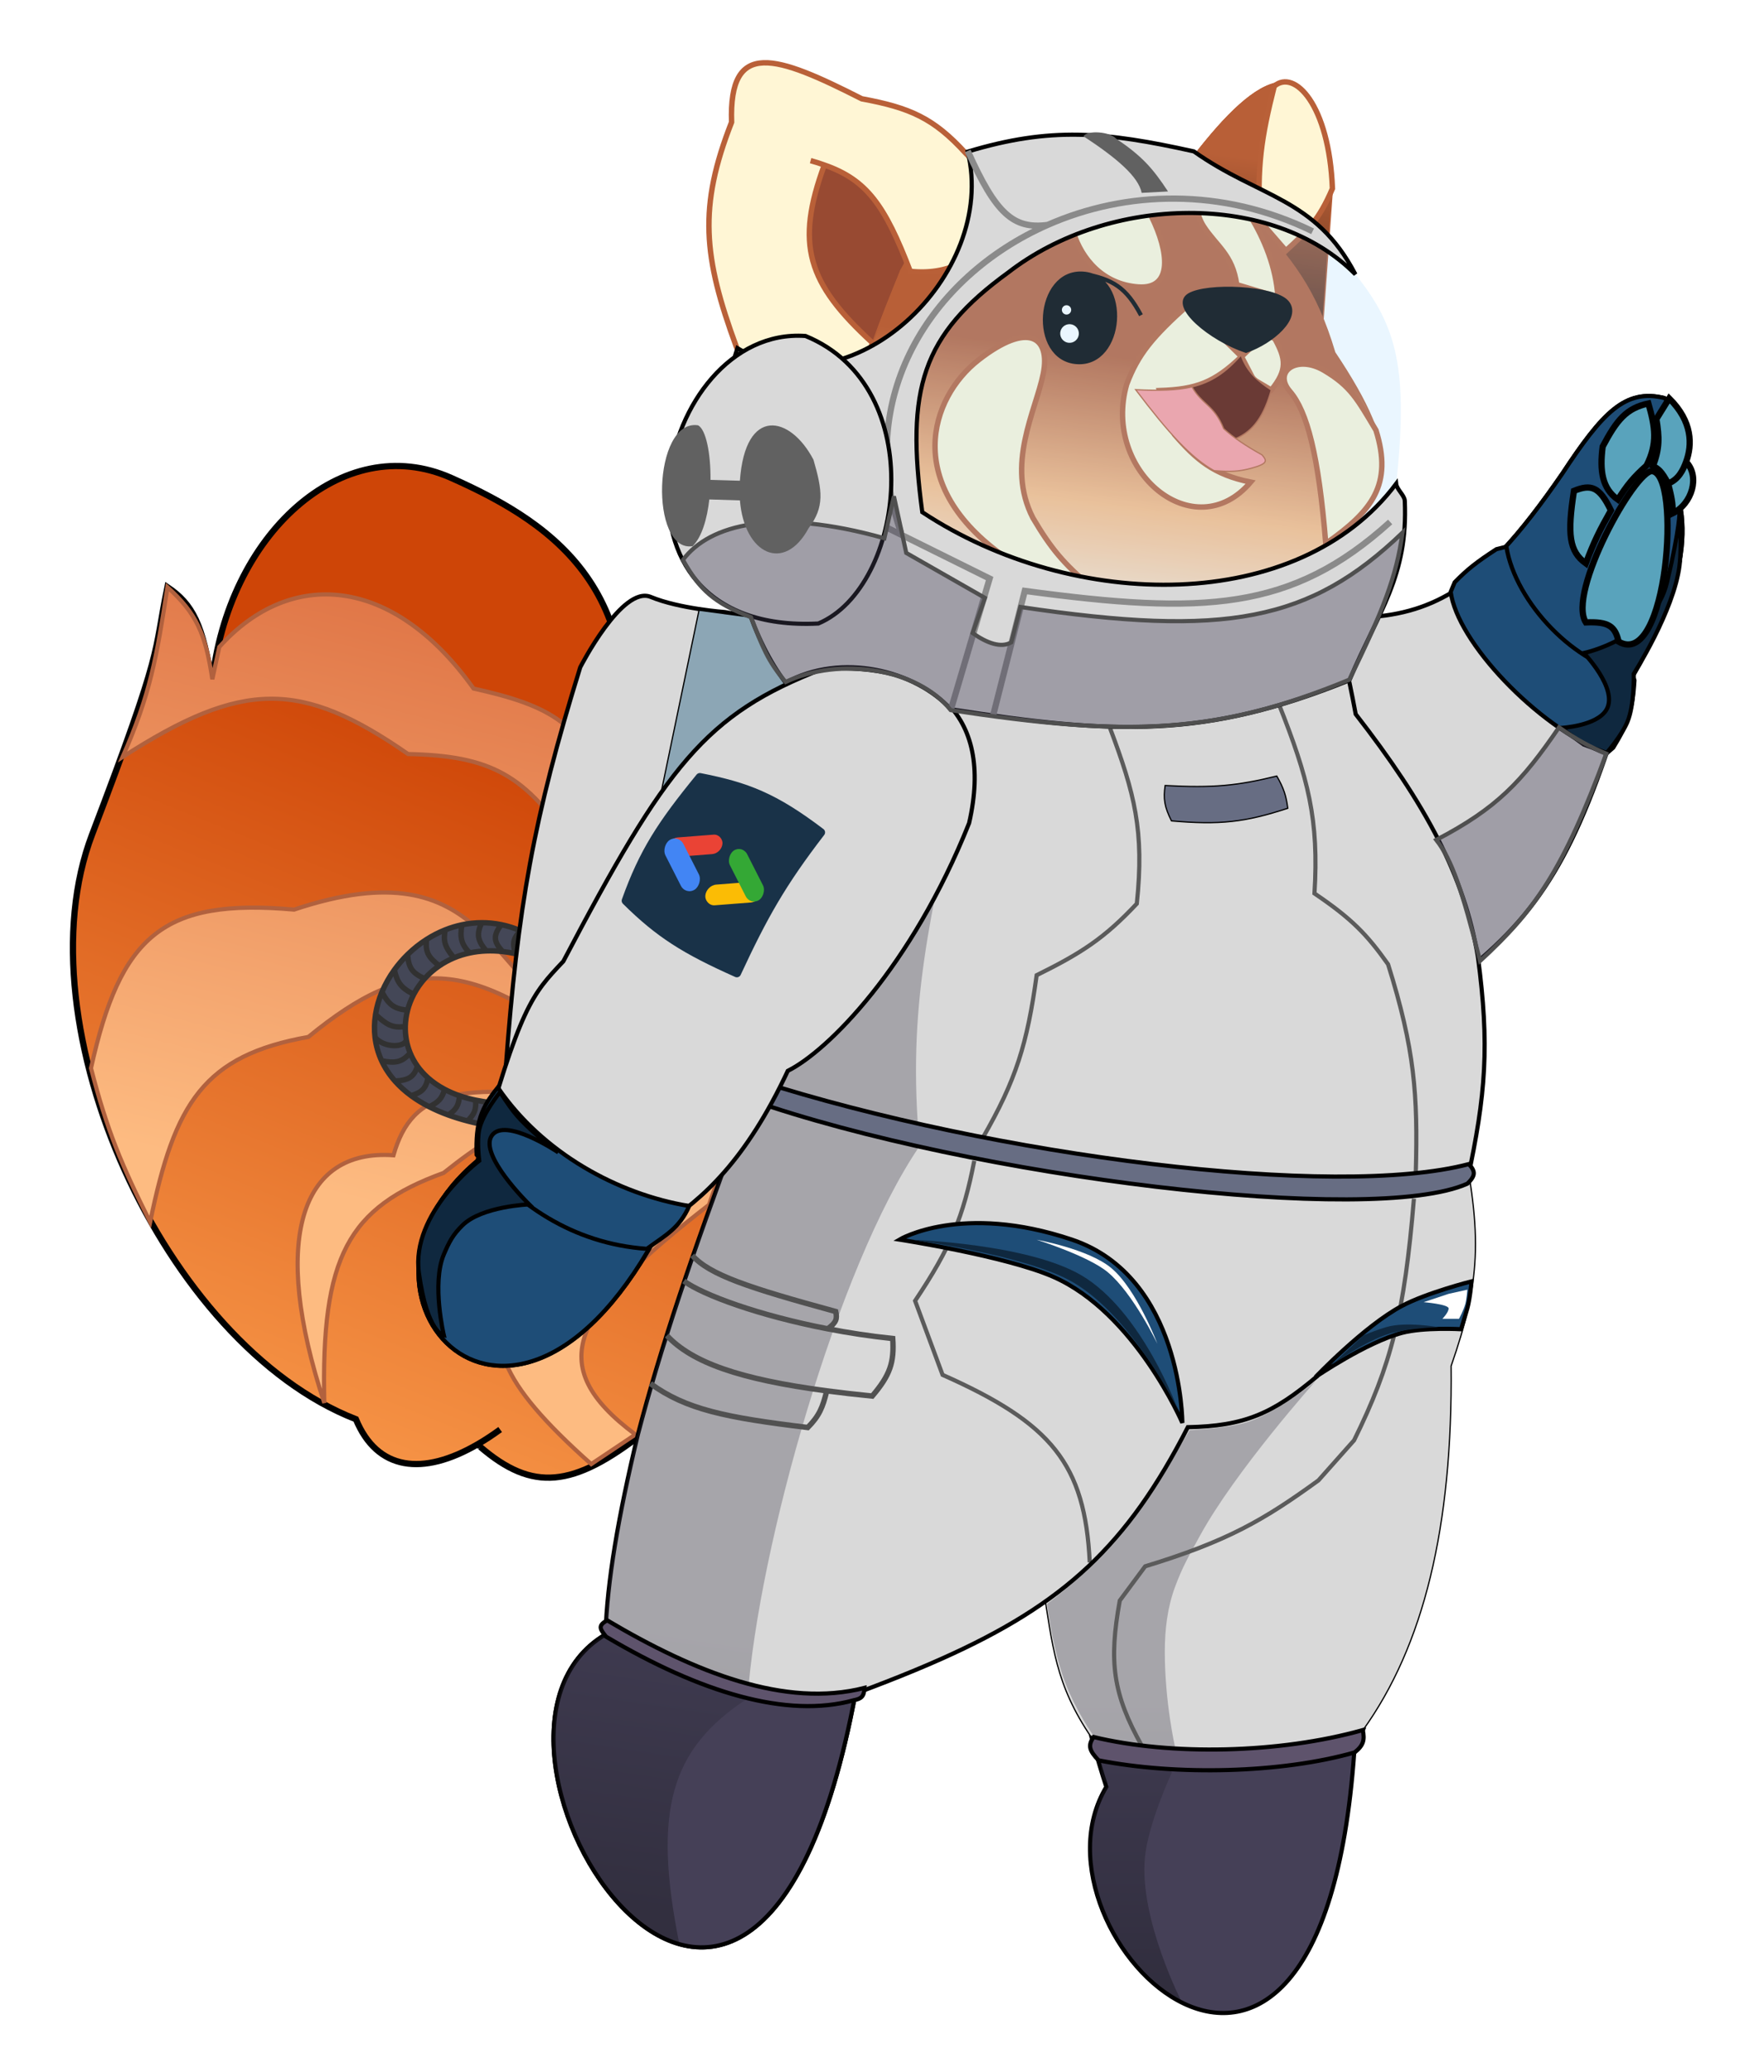 <svg width="424" height="498" viewBox="0 0 424 498" fill="none" xmlns="http://www.w3.org/2000/svg">
<path d="M206.503 32.692L285.194 142.863L282.158 153.888L232.945 150.372L192.281 105.872L190.684 33.81L206.503 32.692Z" fill="#984A32" stroke="black"/>
<path d="M287.112 37.327C301.972 18.153 316.192 7.927 320.426 43.079M194.838 38.604C196.001 38.924 197.098 39.272 198.135 39.653M198.135 39.653C208.466 43.452 212.886 50.517 218.793 65.212C218.067 65.135 217.325 65.028 216.568 64.888C213.881 71.368 211.596 77.174 209.747 82.388C196.756 70.044 190.46 62.616 198.135 39.653Z" stroke="#B96037" stroke-width="0.3"/>
<path d="M155.291 183.046C156.264 194.944 149.467 200.617 143.626 204.696C137.785 208.776 134.119 227.625 135.868 235.619C141.232 245.646 147.033 256.191 151.098 267.377C160.155 272.082 168.041 273.924 179.476 272.867C168.857 301.11 159.968 324.012 154.679 344.345C137.658 357.601 128.03 358.498 115.471 347.742L114.932 347.023C101.568 354.826 90.639 353.383 85.544 341.069C39.499 323.106 4.616 246.478 22.148 200.515C39.681 154.552 36.813 157.719 40.248 141.102C46.345 145.214 48.773 150.087 50.953 164.35C54.622 128.537 82.301 103.216 108.45 114.849C134.6 126.483 157.649 143.259 147.941 191.515L147.859 192.663C153.01 189.303 155.291 183.046 155.291 183.046Z" fill="url(#paint0_linear_1365_93)"/>
<path d="M115.423 347.701C115.439 347.715 115.455 347.728 115.471 347.742M120.217 343.546C118.419 344.857 116.655 346.017 114.932 347.023M136.916 204.217C136.916 204.217 139.712 196.548 146.103 193.632C146.722 193.349 147.307 193.023 147.859 192.663M147.859 192.663C153.01 189.303 155.291 183.046 155.291 183.046C156.264 194.944 149.467 200.617 143.626 204.696C137.785 208.776 134.119 227.625 135.868 235.619C141.232 245.646 147.033 256.191 151.098 267.377C160.155 272.082 168.041 273.924 179.476 272.867C168.857 301.11 159.968 324.012 154.679 344.345C137.658 357.601 128.03 358.498 115.471 347.742M147.859 192.663L147.941 191.515C157.649 143.259 134.6 126.483 108.45 114.849C82.301 103.216 54.622 128.537 50.953 164.35C48.773 150.087 46.345 145.214 40.248 141.102C36.813 157.719 39.681 154.552 22.148 200.515C4.616 246.478 39.499 323.106 85.544 341.069C90.639 353.383 101.568 354.826 114.932 347.023M115.471 347.742L114.932 347.023" stroke="black" stroke-width="1.5"/>
<path d="M113.827 165.47C132.111 169.561 140.732 173.802 146.742 192.553L149.059 191.594C150.799 191.03 152.156 189.206 155.016 185.269C155.91 193.202 149.28 200.859 141.75 205.587L141.704 205.665C140.849 207.108 140.664 207.421 138.112 212.416L138.034 204.297C126.618 185.833 117.487 181.647 98.088 181.208C72.487 163.453 58.369 163.29 29.462 181.926C36.109 166.947 37.662 157.972 40.248 141.102C47.213 147.385 49.426 152.357 51.033 163.232L52.711 155.482C69.808 136.469 94.414 138.227 113.827 165.47Z" fill="url(#paint1_linear_1365_93)"/>
<path d="M70.686 218.596C117.901 202.859 117.167 236.581 141.134 247.287L146.004 256.299C113.583 229.537 98.528 229.236 74.12 249.195C49.031 253.671 41.968 265.006 36.092 293.693C29.153 279.814 25.778 271.823 21.872 256.704C28.956 224.779 39.215 215.828 70.686 218.596Z" fill="url(#paint2_linear_1365_93)"/>
<path d="M142.106 351.855C96.649 311.51 130.009 310.591 173.151 273.203L176.341 272.643L170.408 289.547C137.514 315.031 130.237 328.005 152.732 344.745L142.106 351.855Z" fill="url(#paint3_linear_1365_93)"/>
<path d="M94.572 277.636C99.129 261.851 110.168 258.941 150.034 266.038L150.705 267.661L153 268.613C133.537 265.251 123.938 268.058 106.636 281.87C83.723 290.178 77.129 301.923 77.954 337.155C65.012 298.008 72.203 276.038 94.572 277.636Z" fill="url(#paint4_linear_1365_93)"/>
<path d="M113.827 165.47C132.111 169.561 140.732 173.802 146.742 192.553L149.059 191.594C150.799 191.03 152.156 189.206 155.016 185.269C155.91 193.202 149.28 200.859 141.75 205.587L141.704 205.665C140.849 207.108 140.664 207.421 138.112 212.416L138.034 204.297C126.618 185.833 117.487 181.647 98.088 181.208C72.487 163.453 58.369 163.29 29.462 181.926C36.109 166.947 37.662 157.972 40.248 141.102C47.213 147.385 49.426 152.357 51.033 163.232L52.711 155.482C69.808 136.469 94.414 138.227 113.827 165.47Z" stroke="#B1613E"/>
<path d="M70.686 218.596C117.901 202.859 117.167 236.581 141.134 247.287L146.004 256.299C113.583 229.537 98.528 229.236 74.12 249.195C49.031 253.671 41.968 265.006 36.092 293.693C29.153 279.814 25.778 271.823 21.872 256.704C28.956 224.779 39.215 215.828 70.686 218.596Z" stroke="#B1613E"/>
<path d="M142.106 351.855C96.649 311.51 130.009 310.591 173.151 273.203L176.341 272.643L170.408 289.547C137.514 315.031 130.237 328.005 152.732 344.745L142.106 351.855Z" stroke="#B1613E"/>
<path d="M94.572 277.636C99.129 261.851 110.168 258.941 150.034 266.038L150.705 267.661L153 268.613C133.537 265.251 123.938 268.058 106.636 281.87C83.723 290.178 77.129 301.923 77.954 337.155C65.012 298.008 72.203 276.038 94.572 277.636Z" stroke="#B1613E"/>
<path d="M348.793 328.283C355.734 308.3 356.518 297.33 351.06 271.823L250.56 380.337C253.046 395.756 253.589 404.731 262.43 417.691C263.589 421.947 264.743 425.85 265.921 429.421C244.514 464.968 317.332 535.543 325.493 421.316C325.934 419.664 326.59 417.885 327.477 415.963C342.22 395.549 349.185 366.904 348.793 328.283Z" fill="#D9D9D9" stroke="black" stroke-width="0.3"/>
<path d="M262.431 417.691C263.59 421.947 264.743 425.85 265.921 429.421C244.514 464.968 317.332 535.543 325.493 421.316C325.934 419.664 326.59 417.885 327.478 415.963C301.958 424.5 287.708 425.327 262.431 417.691Z" fill="#454057" stroke="black"/>
<path d="M251.692 385.439C251.692 385.439 263.692 376.439 270.192 367.939C277.317 358.623 285.929 343.689 285.929 343.689C285.929 343.689 294.125 343.342 299.192 341.939C306.457 339.927 316.192 331.939 316.192 331.939C316.192 331.939 296.926 353.502 288.409 369.098C285.864 373.759 284.303 376.345 282.456 381.314C280.598 386.312 279.975 391.628 279.975 396.95C279.975 409.166 282.456 419.939 282.456 419.939C282.456 419.939 280.043 421.42 279.975 422.939C279.915 424.288 281.692 425.939 281.692 425.939C281.692 425.939 275.99 438.079 275.192 446.439C273.781 461.23 284.192 481.439 284.192 481.439C284.192 481.439 264.542 468.939 262.692 450.439C260.842 431.939 266.692 428.939 266.692 428.939C266.692 428.939 264.692 427.806 264.692 426.439V422.939C264.692 422.939 262.75 422.524 262.192 420.939C261.645 419.384 262.692 416.939 262.692 416.939C261.476 415.173 257.422 408.965 255.192 401.939C252.712 394.121 251.692 385.439 251.692 385.439Z" fill="url(#paint5_linear_1365_93)" fill-opacity="0.3"/>
<path d="M400.068 95.659C390.62 93.334 385.196 99.141 375.48 113.887C370.398 121.245 365.779 127.282 361.232 132.134C348.468 145.751 336.268 150.024 315.998 147.914L340.18 233.153L354.246 231.838C372.62 216.606 380.502 200.728 391.71 163.762C402.866 144.692 408.856 127.004 400.46 112.227L403.035 98.234L400.068 95.659Z" fill="#D9D9D9" stroke="black"/>
<path d="M400.068 95.659C390.62 93.334 385.196 99.141 375.48 113.887C370.398 121.245 365.779 127.282 361.232 132.134C363.141 152.141 370.391 158.619 391.71 163.762C402.866 144.692 408.856 127.004 400.46 112.227L403.035 98.234L400.068 95.659Z" fill="#1E4D77" stroke="black"/>
<path d="M285.51 342.989C299.122 342.703 305.902 339.801 316.748 330.607C333.322 317.699 341.076 307.186 352.699 283.711C357.161 262.95 358.06 251.199 355.231 229.931C351.922 210.39 342.641 193.211 325.857 171.624C323.921 161.168 322.175 154.033 319.733 147.204C318.987 141.904 319.147 139.667 316.271 132.717C272.011 154.287 224.955 152.049 196.148 130.411L174.784 114.74L187.167 130.239C195.296 144.004 197.918 153.717 198.824 174.914C196.128 188.901 192.947 207.046 192.119 234.017L177.229 272.299C166.611 300.543 158.601 324.454 153.311 344.787C148.568 364.631 145.924 380.099 145.537 392.798C102.958 417.837 180.871 539.971 205.619 406.981C208.194 406.026 210.682 405.081 213.087 404.142C217.853 402.28 222.296 400.439 226.454 398.579C255.752 385.476 270.915 371.46 285.51 342.989Z" fill="#D9D9D9"/>
<path d="M266.807 174.975C272.701 190.647 275.096 199.652 273.244 217.179C265.414 225.505 259.959 229.03 249.175 234.362C246.903 250.807 244.278 259.492 236.133 273.6M307.388 169.21C314.465 187.014 317.052 196.984 315.951 214.717C324.932 220.792 328.569 224.581 333.638 231.733C340.069 252.267 340.813 263.056 340.299 281.829M234.174 278.973C231.542 292.445 228.504 299.811 219.956 312.613L226.561 330.412C252.792 342.062 260.775 351.795 261.935 375.471M339.851 288.098C337.575 315.584 334.413 328.011 325.465 346.142L316.901 355.769C303.838 365.252 295.127 370.357 275.257 376.423L269.155 384.651C266.489 399.348 267.457 407.065 274.528 419.69" stroke="#5B5B5B"/>
<path d="M306.889 186.503C297.403 188.838 291.565 189.403 280.054 188.779C279.601 191.982 279.86 193.841 281.581 197.277C293.16 198.291 299.285 197.619 309.537 194.241C309.118 191.163 308.577 189.458 306.889 186.503Z" fill="#676D83" stroke="black" stroke-width="0.3"/>
<path d="M352.699 283.711C357.161 262.95 358.06 251.199 355.231 229.931C351.922 210.39 342.641 193.211 325.857 171.624C323.921 161.168 322.175 154.033 319.733 147.204C318.987 141.904 319.147 139.667 316.271 132.717C272.011 154.287 224.955 152.049 196.148 130.411L174.784 114.74L187.167 130.239C195.296 144.004 197.918 153.717 198.824 174.914C196.128 188.901 192.947 207.046 192.119 234.017L177.229 272.299C166.611 300.543 158.601 324.454 153.311 344.787C148.568 364.631 145.924 380.099 145.537 392.798C102.958 417.837 180.871 539.971 205.619 406.981C208.194 406.026 210.682 405.081 213.087 404.142C217.853 402.28 222.296 400.439 226.454 398.579C255.752 385.476 270.915 371.46 285.51 342.989C299.122 342.703 305.902 339.801 316.748 330.607" stroke="black"/>
<path d="M205.619 406.981C180.872 539.971 102.959 417.837 145.537 392.798L145.761 392.895C173.674 404.907 189.394 411.672 205.619 406.981Z" fill="#454057" stroke="black"/>
<path d="M320.426 43.079C316.192 7.927 301.972 18.153 287.112 37.327L317.949 77.752L320.426 43.079Z" fill="url(#paint6_linear_1365_93)" stroke="#B85F37" stroke-width="0.3"/>
<path d="M192.119 234.017C192.947 207.046 196.128 188.901 198.824 174.914L231.543 183.483C223.562 220.625 217.938 241.696 221.037 275.429C201.372 304.196 182.251 372.141 179.676 408.188C161.136 420.277 156.847 435.151 163.302 467.236C138.737 460.317 119.352 408.196 145.537 392.798C145.924 380.099 148.568 364.631 153.311 344.786C158.601 324.454 166.611 300.543 177.229 272.299L192.119 234.017Z" fill="url(#paint7_linear_1365_93)" fill-opacity="0.3"/>
<path d="M320.825 84.703C316.307 69.626 310.888 62.523 299.654 50.589L287.111 37.327C264.507 32.361 251.56 31.414 232.066 36.767L216.567 64.888L209.746 82.388C198.168 115.367 206.772 126.866 235.421 131.437C269.186 145.155 279.755 146.423 293.102 142.303C303.234 138.375 311.34 134.835 317.498 131.267C336.638 120.178 336.963 108.82 320.825 84.703Z" fill="url(#paint8_linear_1365_93)"/>
<path d="M287.111 37.327C264.507 32.361 251.56 31.414 232.066 36.767L216.567 64.888L209.746 82.388C198.168 115.367 206.772 126.866 235.421 131.437C269.186 145.155 279.755 146.423 293.102 142.303C303.234 138.375 311.34 134.835 317.498 131.267C336.638 120.178 336.963 108.82 320.825 84.703C316.307 69.626 310.888 62.523 299.654 50.589L287.111 37.327ZM287.111 37.327C301.971 18.153 316.192 7.927 320.426 43.079" stroke="#B85F37" stroke-width="0.3"/>
<path d="M174.784 114.74C173.211 101.859 173.571 94.968 177.021 83.422L222.239 127.123L237.353 146.256C217.818 144.073 195.171 133.463 174.784 114.74Z" fill="url(#paint9_linear_1365_93)" stroke="#B85F37" stroke-width="0.3"/>
<path d="M250.76 89.815C249.003 98.683 241.659 111.643 248.283 124.487C252.688 131.952 255.758 135.528 262.149 140.94L241.576 133.878C216.955 116.607 223.421 95.677 235.262 86.459C247.165 77.192 252.518 80.947 250.76 89.815Z" fill="#FFF6D5"/>
<path d="M310.039 94.05C314.194 98.843 316.945 109.43 318.667 130.64C329.846 122.77 334.814 116.467 330.731 103.397C326.286 95.992 324.739 92.851 318.268 89.016C311.797 85.182 305.885 89.256 310.039 94.05Z" fill="#FFF6D5"/>
<path d="M273.61 68.963C256.832 67.765 252.838 44.996 261.147 38.844C269.456 32.693 290.387 70.162 273.61 68.963Z" fill="#FFF6D5"/>
<path d="M289.268 54.343C292.304 59.057 296.289 61.15 297.257 68.404L307.164 71.361C306.319 57.155 295.66 43.558 291.266 42.12C286.872 40.682 286.233 49.63 289.268 54.343Z" fill="#FFF6D5"/>
<path d="M175.844 29.378C175.175 9.266 186.529 13.278 207.141 23.744C218.728 25.887 224.412 28.378 232.067 36.767C245.21 49.603 237.204 67.171 218.793 65.212C212.701 49.329 208.352 43.214 198.135 39.654C191.152 58.698 193.968 67.994 209.697 82.384C203.758 100.48 202.835 107.448 205.142 114.66C183.284 108.269 179.668 103.111 187.567 93.169C181.848 90.738 179.551 88.576 177.021 83.422C169.005 61.681 167.856 49.772 175.844 29.378Z" fill="#FFF6D5"/>
<path d="M270.813 92.371C264.821 113.303 287.11 131.758 300.612 115.86C291.744 114.102 287.51 110.427 282.317 104.435L278.723 93.864C287.59 93.57 291.871 91.949 298.417 85.698L301.251 91.173L305.566 93.73C309.558 88.851 309.034 86.172 306.445 81.427L304.287 80.148L298.417 85.698L285.673 73.198C276.947 80.994 273.492 85.213 270.813 92.371Z" fill="#FFF6D5"/>
<path d="M306.285 20.71C303.134 33.119 302.124 40.172 302.85 53.066L309.081 60.256L309.157 60.186C314.181 55.56 317.021 52.945 320.266 45.316C319.467 25.024 311.079 16.555 306.285 20.71Z" fill="#FFF6D5"/>
<path d="M241.972 134.154C241.839 134.062 241.707 133.97 241.576 133.878M198.135 39.654C197.098 39.272 196.001 38.924 194.837 38.604M198.135 39.654C208.352 43.214 212.701 49.329 218.793 65.212C237.204 67.171 245.21 49.603 232.067 36.767C224.412 28.378 218.728 25.887 207.141 23.744C186.529 13.278 175.175 9.266 175.844 29.378C167.856 49.772 169.005 61.681 177.021 83.422C179.551 88.576 181.848 90.738 187.567 93.169C179.669 103.111 183.284 108.269 205.142 114.66C202.835 107.448 203.758 100.48 209.697 82.384C193.968 67.994 191.152 58.698 198.135 39.654ZM298.417 85.698L301.251 91.173L305.566 93.73C309.558 88.851 309.034 86.172 306.445 81.427L304.287 80.148L298.417 85.698ZM298.417 85.698L285.673 73.198C276.947 80.994 273.492 85.213 270.813 92.371C264.821 113.303 287.11 131.758 300.612 115.86C291.744 114.102 287.51 110.427 282.317 104.435L278.723 93.864C287.59 93.57 291.871 91.949 298.417 85.698ZM241.576 133.878C216.955 116.607 223.421 95.677 235.262 86.459C247.165 77.192 252.518 80.947 250.76 89.815C249.003 98.683 241.659 111.643 248.283 124.487C252.688 131.952 255.758 135.528 262.149 140.94L241.576 133.878ZM318.667 130.64C316.945 109.43 314.194 98.843 310.039 94.05C305.885 89.256 311.797 85.182 318.268 89.016C324.739 92.851 326.286 95.992 330.731 103.397C334.814 116.467 329.846 122.77 318.667 130.64ZM273.61 68.963C256.832 67.765 252.838 44.996 261.147 38.844C269.456 32.693 290.387 70.162 273.61 68.963ZM297.257 68.404C296.289 61.15 292.304 59.057 289.268 54.343C286.233 49.63 286.872 40.682 291.266 42.12C295.66 43.558 306.319 57.155 307.164 71.361L297.257 68.404ZM302.85 53.066C302.124 40.172 303.134 33.119 306.285 20.71C311.079 16.555 319.467 25.024 320.266 45.316C317.005 52.983 314.153 55.586 309.081 60.256L302.85 53.066Z" stroke="#B96038" stroke-width="1.3"/>
<path d="M285.833 70.961C281.588 73.53 290.88 81.404 299.495 84.303C305.799 82.122 312.437 76.234 309.321 72.639C306.206 69.044 290.079 68.391 285.833 70.961Z" fill="black"/>
<path d="M262.499 66.217C261.843 65.978 261.126 65.823 260.348 65.767C249.164 64.968 247.645 86.219 258.83 87.018C269.237 87.762 271.275 69.416 262.499 66.217Z" fill="black"/>
<path d="M260.348 65.767C271.533 66.567 270.015 87.817 258.83 87.018C247.645 86.219 249.164 64.968 260.348 65.767ZM260.348 65.767C267.539 67.097 270.699 69.113 274.249 75.754M299.495 84.303C290.88 81.404 281.588 73.53 285.833 70.961C290.079 68.391 306.206 69.044 309.321 72.639C312.437 76.234 305.799 82.122 299.495 84.303Z" stroke="black"/>
<path d="M253.107 306.822C272.799 315.426 284.192 341.939 284.192 341.939C284.192 341.939 284.192 306.822 257.64 297.903C231.088 288.984 216.192 297.903 216.192 297.903C216.192 297.903 241.73 301.851 253.107 306.822Z" fill="#1E4D77" stroke="black"/>
<path d="M257.98 308.189C246.838 301.63 219.192 297.939 219.192 297.939C219.192 297.939 246.932 298.847 259.92 306.481C274.597 315.108 283.192 338.939 283.192 338.939C283.192 338.939 272.506 316.74 257.98 308.189Z" fill="#0F283F"/>
<path d="M266.241 305.717C261.529 301.806 249.192 297.939 249.192 297.939C249.192 297.939 261.568 300.147 267.061 304.698C273.268 309.842 278.192 322.939 278.192 322.939C278.192 322.939 272.384 310.815 266.241 305.717Z" fill="white"/>
<path d="M336.973 313.837C327.929 318.635 316.192 330.939 316.192 330.939C316.192 330.939 328.333 322.623 336.973 320.324C342.215 318.929 351.192 319.439 351.192 319.439C351.192 319.439 352.227 316.107 352.692 314.439C353.375 311.99 353.692 307.939 353.692 307.939C353.692 307.939 343.011 310.633 336.973 313.837Z" fill="#1E4D77" stroke="black"/>
<path d="M334.192 320.439C328.235 322.166 320.192 327.939 320.192 327.939L327.692 320.939C327.692 320.939 330.014 319.896 333.192 318.939C337.867 317.531 345.692 318.939 345.692 318.939C345.692 318.939 338.542 319.178 334.192 320.439Z" fill="#0F283F"/>
<path d="M348.192 310.939L342.192 312.939C342.192 312.939 348.192 313.439 348.192 314.439C348.192 315.439 346.692 316.939 346.692 316.939H350.692C350.692 316.939 351.798 314.873 352.192 313.439C352.559 312.108 352.692 309.939 352.692 309.939L348.192 310.939Z" fill="white"/>
<g filter="url(#filter0_f_1365_93)">
<circle cx="2.243" cy="2.243" r="2.243" transform="matrix(-0.997 -0.071 -0.071 0.997 259.47 78.071)" fill="white"/>
</g>
<g filter="url(#filter1_f_1365_93)">
<circle cx="1.121" cy="1.121" r="1.121" transform="matrix(-0.997 -0.071 -0.071 0.997 257.552 73.437)" fill="white"/>
</g>
<path d="M305.567 93.73C302.369 91.629 299.736 89.416 298.297 85.341C294.569 89.626 291.062 91.899 286.51 92.971L288.23 100.361L296.858 105.474C301.492 103.556 303.863 99.631 305.567 93.73Z" fill="#5E1200" stroke="#B96038" stroke-width="0.3"/>
<path d="M272.97 93.65C278.578 93.915 282.876 93.825 286.509 92.971C288.965 97.303 291.824 97.245 294.133 103.031C296.526 105.197 299.413 107.127 303.329 109.309C304.509 110.656 304.907 111.399 300.852 112.504C297.698 113.381 295.645 113.387 291.815 113.112C286.24 109.997 280.869 104.054 272.97 93.65Z" fill="#FF9A9A"/>
<path d="M300.612 115.86C297.406 115.509 294.585 114.659 291.815 113.112M291.815 113.112C286.24 109.997 280.869 104.054 272.97 93.65C278.578 93.915 282.876 93.825 286.509 92.971C288.965 97.303 291.824 97.245 294.133 103.031C296.526 105.197 299.413 107.127 303.329 109.309C304.509 110.656 304.907 111.399 300.852 112.504C297.698 113.381 295.645 113.387 291.815 113.112Z" stroke="#B96038" stroke-width="0.3"/>
<path d="M129.648 226.138L129.312 230.84C127.451 230.112 125.651 229.567 123.916 229.188C122.853 228.955 121.815 228.785 120.803 228.672C119.445 228.521 118.135 228.475 116.875 228.523C115.488 228.575 114.163 228.743 112.902 229.011C111.569 229.295 110.309 229.692 109.127 230.186C107.856 230.718 106.676 231.362 105.593 232.1C104.266 233.004 103.085 234.047 102.061 235.195C101.028 236.352 100.156 237.615 99.456 238.947C98.81 240.175 98.311 241.462 97.968 242.779C97.634 244.059 97.448 245.368 97.418 246.677C97.394 247.737 97.472 248.798 97.657 249.845C97.85 250.937 98.16 252.015 98.591 253.062C99.041 254.156 99.624 255.218 100.345 256.227C101.055 257.22 101.898 258.163 102.881 259.038C104.02 260.053 105.346 260.978 106.869 261.786C107.961 262.365 109.153 262.885 110.45 263.334C111.648 263.748 112.935 264.103 114.313 264.391C115.538 264.646 116.836 264.849 118.208 264.992C119.453 265.122 120.76 265.203 122.129 265.232C123.145 265.253 124.196 265.246 125.281 265.207L126.401 271.589C125.053 271.492 123.75 271.372 122.488 271.229C120.712 271.028 119.021 270.782 117.41 270.494C115.636 270.176 113.96 269.808 112.38 269.394C110.738 268.964 109.198 268.484 107.757 267.958C106.1 267.355 104.574 266.692 103.173 265.977C101.56 265.155 100.113 264.264 98.822 263.317C97.326 262.22 96.04 261.046 94.949 259.815C93.578 258.268 92.516 256.629 91.733 254.935C90.89 253.109 90.372 251.218 90.145 249.308C89.928 247.478 89.977 245.63 90.263 243.803C90.549 241.967 91.075 240.153 91.807 238.4C92.581 236.548 93.586 234.766 94.786 233.1C95.735 231.782 96.805 230.538 97.979 229.39C99.36 228.039 100.884 226.822 102.521 225.776C103.935 224.873 105.433 224.099 106.997 223.477C108.297 222.959 109.642 222.548 111.022 222.256C112.571 221.928 114.164 221.752 115.784 221.746C117.328 221.741 118.896 221.892 120.476 222.215C122.011 222.529 123.555 223.006 125.099 223.661C126.621 224.308 128.141 225.129 129.648 226.138Z" fill="#444757"/>
<path d="M123.916 229.188C125.651 229.567 127.451 230.112 129.312 230.84L129.648 226.138C128.141 225.129 126.621 224.308 125.099 223.661M123.916 229.188C123.046 226.564 123.47 225.414 125.099 223.661M123.916 229.188C122.853 228.955 121.815 228.785 120.803 228.672M125.099 223.661C123.555 223.006 122.011 222.529 120.476 222.215M120.803 228.672C118.597 226.249 118.516 224.855 120.476 222.215M120.803 228.672C119.445 228.521 118.135 228.475 116.875 228.523M120.476 222.215C118.896 221.892 117.328 221.741 115.784 221.746M115.784 221.746C114.549 224.443 114.692 225.926 116.875 228.523M115.784 221.746C114.164 221.752 112.571 221.928 111.022 222.256M116.875 228.523C115.488 228.575 114.163 228.743 112.902 229.011M112.902 229.011C110.914 226.965 110.498 225.413 111.022 222.256M112.902 229.011C111.569 229.295 110.309 229.692 109.127 230.186M111.022 222.256C109.642 222.548 108.297 222.959 106.997 223.477M106.997 223.477C106.584 225.928 106.682 227.346 109.127 230.186M106.997 223.477C105.433 224.099 103.935 224.873 102.521 225.776M109.127 230.186C107.856 230.718 106.676 231.362 105.593 232.1M102.521 225.776C102.151 229.026 103.203 230.221 105.593 232.1M102.521 225.776C100.884 226.822 99.36 228.039 97.979 229.39M105.593 232.1C104.266 233.004 103.085 234.047 102.061 235.195M97.979 229.39C98.192 232.659 99.157 233.872 102.061 235.195M97.979 229.39C96.805 230.538 95.735 231.782 94.786 233.1M102.061 235.195C101.028 236.352 100.156 237.615 99.456 238.947M94.786 233.1C95.478 236.125 96.42 237.459 99.456 238.947M94.786 233.1C93.586 234.766 92.581 236.548 91.807 238.4M99.456 238.947C98.81 240.175 98.311 241.462 97.968 242.779M91.807 238.4C93.568 241.735 95.008 242.466 97.968 242.779M91.807 238.4C91.075 240.153 90.549 241.967 90.263 243.803M97.968 242.779C97.634 244.059 97.448 245.368 97.418 246.677M90.263 243.803C92.745 246.07 94.18 247.183 97.418 246.677M90.263 243.803C89.977 245.63 89.928 247.478 90.145 249.308M97.418 246.677C97.394 247.737 97.472 248.798 97.657 249.845M90.145 249.308C92.323 251.901 97.393 251.8 97.657 249.845M90.145 249.308C90.372 251.218 90.89 253.109 91.733 254.935M97.657 249.845C97.85 250.937 98.16 252.015 98.591 253.062M91.733 254.935C95.063 255.59 96.616 255.289 98.591 253.062M91.733 254.935C92.516 256.629 93.578 258.268 94.949 259.815M98.591 253.062C99.041 254.156 99.624 255.218 100.345 256.227M94.949 259.815C98.388 259.589 99.497 258.743 100.345 256.227M94.949 259.815C96.04 261.046 97.326 262.22 98.822 263.317M100.345 256.227C101.055 257.22 101.898 258.163 102.881 259.038M98.822 263.317C101.261 262.536 102.314 261.773 102.881 259.038M98.822 263.317C100.113 264.264 101.56 265.155 103.173 265.977M102.881 259.038C104.02 260.053 105.346 260.978 106.869 261.786M103.173 265.977C105.261 264.927 106.211 264.138 106.869 261.786M103.173 265.977C104.574 266.692 106.1 267.355 107.757 267.958M106.869 261.786C107.961 262.365 109.153 262.885 110.45 263.334M107.757 267.958C109.607 266.691 110.261 265.723 110.45 263.334M107.757 267.958C109.198 268.484 110.738 268.964 112.38 269.394M110.45 263.334C111.648 263.748 112.935 264.103 114.313 264.391M112.38 269.394C113.939 267.822 114.508 266.795 114.313 264.391M112.38 269.394C113.96 269.808 115.636 270.176 117.41 270.494M114.313 264.391C115.538 264.646 116.836 264.849 118.208 264.992M118.208 264.992C118.872 267.1 118.89 268.296 117.41 270.494M118.208 264.992C119.453 265.122 120.76 265.203 122.129 265.232M117.41 270.494C119.021 270.782 120.712 271.028 122.488 271.229M122.129 265.232C123.145 265.253 124.196 265.246 125.281 265.207L126.401 271.589C125.053 271.492 123.75 271.372 122.488 271.229M122.129 265.232C123.17 267.581 123.296 268.891 122.488 271.229" stroke="#313131" stroke-width="1.3"/>
<path d="M181.995 259.658C238.975 277.906 320.938 288.235 353.049 279.754C354.73 281.536 354.639 282.584 352.713 284.456C329.931 294.643 233.882 283.055 180.092 264.247C179.756 261.956 179.744 260.754 181.995 259.658Z" fill="#676D83" stroke="black"/>
<path d="M156.428 143.461C163.313 146.316 174.283 147.099 174.283 147.099L209.267 153.537L175.009 280.259L121.555 256.75C124.455 217.879 128.197 196.731 139.468 160.364C139.468 160.364 149.543 140.606 156.428 143.461Z" fill="#D9D9D9" stroke="black"/>
<path d="M148.815 239.007L168.015 146.651L192.979 150.01L188.555 244.997L148.815 239.007Z" fill="#8CA6B5" stroke="black" stroke-width="0.3"/>
<path d="M359.667 131.989L362.074 131.373C364.257 144.919 378.922 160.144 392.187 161.879L392.859 163.502C392.44 170.829 391.111 174.232 387.765 179.678L386.086 181.134C369.238 174.417 350.208 154.154 348.696 142.232L349.648 139.937C352.669 136.849 354.877 135.102 359.667 131.989Z" fill="#1E4D77" stroke="black"/>
<path d="M380.692 178.939L375.192 174.939C375.192 174.939 383.971 174.514 386.192 170.439C388.917 165.441 380.692 156.939 380.692 156.939C380.692 156.939 397.494 153.439 400.692 139.939C403.891 126.439 403.692 122.939 403.692 122.939C403.692 122.939 404.327 130.902 403.692 135.939C402.314 146.878 392.692 161.939 392.692 161.939C392.692 161.939 392.906 169.247 391.192 173.439C389.86 176.697 386.192 180.939 386.192 180.939L380.692 178.939Z" fill="#0F283F" stroke="black"/>
<path d="M381.182 149.58C386.626 149.345 388.217 150.468 389.048 154.195C400.848 161.117 404.232 113.742 397.097 113.232C393.02 112.941 376.608 142.503 381.182 149.58Z" fill="#59A3BC"/>
<path d="M395.758 111.891C392.555 114.751 391.105 116.576 388.873 120.063C385.141 117.41 384.456 113.263 385.226 107.318C388.684 100.814 390.941 98.107 396.211 96.959C397.833 102.613 398.472 106.546 395.758 111.891Z" fill="#59A3BC"/>
<path d="M381.171 135.396C383.136 130.153 384.515 127.403 387.203 122.656C384.429 116.893 382.406 116.307 378.318 117.969C376.697 128.457 377.161 132.488 381.171 135.396Z" fill="#59A3BC"/>
<path d="M381.182 149.58C386.626 149.345 388.217 150.468 389.048 154.195C400.848 161.117 404.232 113.742 397.097 113.232C393.02 112.941 376.608 142.503 381.182 149.58Z" stroke="black" stroke-width="1.5"/>
<path d="M395.758 111.891C392.555 114.751 391.105 116.576 388.873 120.063C385.141 117.41 384.456 113.263 385.226 107.318C388.684 100.814 390.941 98.107 396.211 96.959C397.833 102.613 398.472 106.546 395.758 111.891Z" stroke="black" stroke-width="1.5"/>
<path d="M381.171 135.396C383.136 130.153 384.515 127.403 387.203 122.656C384.429 116.893 382.406 116.307 378.318 117.969C376.697 128.457 377.161 132.488 381.171 135.396Z" stroke="black" stroke-width="1.5"/>
<path d="M401.21 95.741L398.133 100.704C398.859 105.191 398.93 107.683 397.326 112.003C398.61 112.684 399.344 113.16 400.964 116.201C401.734 119.321 402.153 121.059 402.027 123.366C406.726 121.11 408.656 114.469 405.274 110.996C406.773 106.944 406.862 101.327 401.21 95.741Z" fill="#59A3BC"/>
<path d="M400.964 116.201C399.344 113.16 398.61 112.684 397.326 112.003C398.93 107.683 398.859 105.191 398.133 100.704L401.21 95.741C406.862 101.327 406.773 106.944 405.274 110.996M400.964 116.201C403.454 115.227 404.524 113.022 405.274 110.996M400.964 116.201C401.734 119.321 402.153 121.059 402.027 123.366C406.726 121.11 408.656 114.469 405.274 110.996" stroke="black" stroke-width="1.5"/>
<path d="M232.935 197.818C239.089 170.972 223.49 159.208 197.717 160.757C169.537 171.622 160.122 183.984 135.402 231.027C127.933 238.95 125.083 241.653 114.763 278.947C76.693 310.73 123.542 363.313 159.145 294.455C168.98 288.157 179.342 278.761 189.354 257.352C198.926 252.603 219.07 232.532 232.935 197.818Z" fill="#D9D9D9" stroke="black"/>
<path d="M114.764 278.947C76.693 310.73 123.542 363.313 159.145 294.455L117.805 276.173L114.764 278.947Z" fill="#1E4D77" stroke="black"/>
<path d="M335.531 117.041C338.595 88.792 335.823 78.378 325.793 65.937C278.328 13.713 193.92 81.719 220.786 124.596C273.154 156.782 319.411 155.27 335.531 117.041Z" fill="#9BD5FF" fill-opacity="0.21"/>
<path d="M188.824 164.055C172.984 143.233 171.003 102.452 177.239 83.678C204.442 99.799 239.929 66.103 232.597 36.437C252.549 30.425 265.577 31.644 286.947 36.382C302.766 47.589 316.191 47.447 325.792 65.936C306.021 45.939 266.516 46.737 242.336 65.487C221.57 80.544 217.686 93.422 221.681 123.083C258.218 147.23 312.091 147.548 335.586 116.256C335.725 117.611 337.6 119.056 337.657 120.342C338.463 138.515 331.515 146.609 324.335 163.497C289.808 177.463 268.228 176.625 228.536 170.445C219.982 161.108 202.205 156.657 188.824 164.055Z" fill="#D9D9D9" stroke="black"/>
<path d="M202.046 133.33C201.867 135.838 205.927 137.808 207.98 138.48C207.226 140.217 206.697 141.083 205.349 142.23C201.602 141.31 199.948 140.015 197.904 136.185C199.36 134.188 202.226 130.823 202.046 133.33Z" fill="#616161"/>
<path d="M327.578 415.769C307.484 421.422 281.457 421.925 262.874 417.447C261.441 419.456 261.801 420.695 264.049 423.044C282.688 426.739 307.932 426.179 325.619 421.142C327.826 419.36 327.999 418.127 327.578 415.769Z" fill="#5E536C"/>
<path d="M207.796 405.636C188.757 410.513 167.104 401.941 145.946 389.403C143.418 390.76 144.437 391.695 145.666 393.321C168.335 406.755 189.134 413.05 205.221 408.602C206.976 408.255 207.688 407.763 207.796 405.636Z" fill="#5E536C"/>
<path d="M327.578 415.769C307.484 421.422 281.457 421.925 262.874 417.447C261.441 419.456 261.801 420.695 264.049 423.044C282.688 426.739 307.932 426.179 325.619 421.142C327.826 419.36 327.999 418.127 327.578 415.769Z" stroke="black"/>
<path d="M207.796 405.636C188.757 410.513 167.104 401.941 145.946 389.403C143.418 390.76 144.437 391.695 145.666 393.321C168.335 406.755 189.134 413.05 205.221 408.602C206.976 408.255 207.688 407.763 207.796 405.636Z" stroke="black"/>
<path d="M334.143 125.44C310.402 146.939 289.22 147.785 246.321 142.007L238.652 172.176M315.505 55.585C293.694 44.936 270.563 45.796 251.817 54.054M216.599 128.069C205.143 95.958 223.464 66.544 251.817 54.054M174.732 107.75L237.869 139.04L228.521 170.665M232.609 36.273C239.354 51.369 243.572 55.15 251.817 54.054" stroke="#8A8A8A" stroke-width="1.5"/>
<path d="M164.374 307.854C168.983 311.214 182.341 316.131 198.94 319.342M160.288 320.952C166.321 327.422 177.696 331.466 198.719 334.251M198.719 334.251C202.108 334.7 205.748 335.117 209.656 335.505C213.951 330.458 214.962 327.428 214.582 321.68C209.176 321.112 203.912 320.304 198.94 319.342M198.719 334.251C197.756 338.227 196.91 340.26 194.152 343.062C174.338 340.65 164.889 338.731 156.314 332.482M198.94 319.342C201.038 317.829 201.28 316.905 200.869 315.187C179.823 309.44 170.567 306.377 166.389 301.697" stroke="#515151" stroke-width="1.3"/>
<path d="M193.616 80.745C223.642 93.053 217.494 141.089 196.692 149.846C140.978 152.641 157.744 78.182 193.616 80.745Z" fill="#D9D9D9" stroke="black"/>
<path d="M167.435 186.146C167.667 185.862 168.043 185.725 168.403 185.795C179.905 188.051 186.614 190.66 197.927 199.242C198.368 199.577 198.45 200.214 198.112 200.653C188.824 212.73 184.432 220.485 178.027 234.288C177.797 234.783 177.207 235.007 176.709 234.784C164.199 229.195 157.901 225.292 149.718 217.181C149.445 216.91 149.352 216.5 149.481 216.138C153.72 204.292 158.098 197.573 167.435 186.146Z" fill="#193248"/>
<path d="M165.662 289.831C148.534 287.032 130.343 277.068 119.652 261.34C115.615 266.326 114.304 269.745 114.558 277.516C123.962 289.214 137.451 298.842 155.475 300.13C159.858 296.885 163.239 295.296 165.662 289.831Z" fill="#1E4D77" stroke="black"/>
<path d="M123.693 267.439C122.197 265.583 120.193 262.439 120.193 262.439C120.193 262.439 116.042 267.509 115.193 271.439C114.574 274.302 115.193 278.939 115.193 278.939C115.193 278.939 98.693 291.439 100.693 305.939C102.693 320.439 106.693 320.939 106.693 320.939C106.693 320.939 103.705 308.444 106.693 301.439C107.967 298.45 108.866 296.708 111.193 294.439C115.88 289.869 127.193 289.439 127.193 289.439C127.193 289.439 115.052 277.594 118.193 272.939C121.333 268.284 134.193 276.939 134.193 276.939C134.193 276.939 127.162 271.745 123.693 267.439Z" fill="#0F283F" stroke="black"/>
<path d="M212.569 129.356C186.318 121.968 170.529 125.969 164.153 134.561C168.177 141.723 171.553 144.887 180.496 148.331C183.215 155.258 184.47 158.854 188.836 163.892C201.878 157.735 220.573 160.646 228.521 170.665C270.809 177.094 292.354 176.569 324.347 163.334C332.389 146.8 335.655 138.645 337.11 128.015C314.844 149.319 294.786 153.243 245.257 145.869L243.074 154.377C240.612 155.776 237.277 154.598 233.783 152.138L236.75 143.686L217.831 132.883L214.864 119.281L212.569 129.356Z" fill="#454057" fill-opacity="0.38"/>
<path d="M345.225 201.843C359.789 194.245 365.783 187.873 374.723 174.809C379.037 177.764 381.521 179.174 386.085 181.134C375.703 209.3 368.839 218.895 355.747 230.95C351.337 213.594 349.008 206.718 345.225 201.843Z" fill="#454057" fill-opacity="0.38"/>
<path d="M212.569 129.356C186.318 121.968 170.529 125.969 164.153 134.561C168.177 141.723 171.553 144.887 180.496 148.331C183.215 155.258 184.47 158.854 188.836 163.892C201.878 157.735 220.573 160.646 228.521 170.665C270.809 177.094 292.354 176.569 324.347 163.334C332.389 146.8 335.655 138.645 337.11 128.015C314.844 149.319 294.786 153.243 245.257 145.869L243.074 154.377C240.612 155.776 237.277 154.598 233.783 152.138L236.75 143.686L217.831 132.883L214.864 119.281L212.569 129.356Z" stroke="#4F4F4F"/>
<path d="M345.225 201.843C359.789 194.245 365.783 187.873 374.723 174.809C379.037 177.764 381.521 179.174 386.085 181.134C375.703 209.3 368.839 218.895 355.747 230.95C351.337 213.594 349.008 206.718 345.225 201.843Z" stroke="#4F4F4F"/>
<path d="M177.843 115.53C179.131 97.506 189.989 99.857 195.531 110.492C197.686 117.919 198.233 121.832 194.355 126.948C188.515 137.763 178.898 133.216 177.851 120.256L170.492 120.026C169.968 124.712 168.696 129.063 166.48 131.258C156.125 132.881 156.853 100.641 167.768 102.208C169.681 103.136 170.845 108.986 170.775 115.322L177.843 115.53Z" fill="#616161"/>
<path d="M268.264 33.307C266.808 31.628 261.323 31.236 260.427 32.747C268.459 38.018 273.618 42.425 274.42 46.349L280.745 46.013C277.058 40.407 274.506 37.524 268.264 33.307Z" fill="#616161"/>
<rect width="13.422" height="4.657" rx="2.329" transform="matrix(0.989 -0.077 -0.075 1.004 160.56 201.437)" fill="#EA4335"/>
<rect width="13.235" height="5.161" rx="2.581" transform="matrix(0.457 0.899 -0.836 0.535 163.094 200.514)" fill="#4285F4"/>
<rect width="13.71" height="4.954" rx="2.477" transform="matrix(-0.989 0.077 0.075 -1.004 182.906 216.698)" fill="#FBBC05"/>
<rect width="13.235" height="4.954" rx="2.477" transform="matrix(-0.457 -0.899 0.836 -0.535 180.372 217.621)" fill="#34A835"/>
<defs>
<filter id="filter0_f_1365_93" x="254.13" y="77.205" width="5.885" height="5.885" filterUnits="userSpaceOnUse" color-interpolation-filters="sRGB">
<feFlood flood-opacity="0" result="BackgroundImageFix"/>
<feBlend mode="normal" in="SourceGraphic" in2="BackgroundImageFix" result="shape"/>
<feGaussianBlur stdDeviation="0.35" result="effect1_foregroundBlur_1365_93"/>
</filter>
<filter id="filter1_f_1365_93" x="254.832" y="72.954" width="3.042" height="3.043" filterUnits="userSpaceOnUse" color-interpolation-filters="sRGB">
<feFlood flood-opacity="0" result="BackgroundImageFix"/>
<feBlend mode="normal" in="SourceGraphic" in2="BackgroundImageFix" result="shape"/>
<feGaussianBlur stdDeviation="0.2" result="effect1_foregroundBlur_1365_93"/>
</filter>
<linearGradient id="paint0_linear_1365_93" x1="142.748" y1="185.523" x2="63.414" y2="383.331" gradientUnits="userSpaceOnUse">
<stop stop-color="#CE4507"/>
<stop offset="1" stop-color="#FFA554"/>
</linearGradient>
<linearGradient id="paint1_linear_1365_93" x1="118.301" y1="150.051" x2="83.707" y2="288.102" gradientUnits="userSpaceOnUse">
<stop stop-color="#E07647"/>
<stop offset="1" stop-color="#FDBB81"/>
</linearGradient>
<linearGradient id="paint2_linear_1365_93" x1="118.301" y1="150.051" x2="83.707" y2="288.102" gradientUnits="userSpaceOnUse">
<stop stop-color="#E07647"/>
<stop offset="1" stop-color="#FDBB81"/>
</linearGradient>
<linearGradient id="paint3_linear_1365_93" x1="118.301" y1="150.051" x2="83.707" y2="288.102" gradientUnits="userSpaceOnUse">
<stop stop-color="#E07647"/>
<stop offset="1" stop-color="#FDBB81"/>
</linearGradient>
<linearGradient id="paint4_linear_1365_93" x1="118.301" y1="150.051" x2="83.707" y2="288.102" gradientUnits="userSpaceOnUse">
<stop stop-color="#E07647"/>
<stop offset="1" stop-color="#FDBB81"/>
</linearGradient>
<linearGradient id="paint5_linear_1365_93" x1="283.942" y1="331.939" x2="283.942" y2="481.439" gradientUnits="userSpaceOnUse">
<stop offset="0.516" stop-color="#322E40"/>
<stop offset="1"/>
</linearGradient>
<linearGradient id="paint6_linear_1365_93" x1="274.249" y1="28.538" x2="258.989" y2="147.735" gradientUnits="userSpaceOnUse">
<stop offset="0.051" stop-color="#B85F37"/>
<stop offset="0.447" stop-color="#4D2818"/>
</linearGradient>
<linearGradient id="paint7_linear_1365_93" x1="191.26" y1="174.374" x2="148.692" y2="459.939" gradientUnits="userSpaceOnUse">
<stop offset="0.76" stop-color="#322E40"/>
<stop offset="1" stop-color="#050505"/>
</linearGradient>
<linearGradient id="paint8_linear_1365_93" x1="274.249" y1="28.538" x2="258.988" y2="147.736" gradientUnits="userSpaceOnUse">
<stop offset="0.478" stop-color="#B85F37"/>
<stop offset="0.774" stop-color="#FEBC81"/>
<stop offset="0.983" stop-color="#FDE3CB"/>
</linearGradient>
<linearGradient id="paint9_linear_1365_93" x1="206.391" y1="85.521" x2="187.694" y2="347.243" gradientUnits="userSpaceOnUse">
<stop offset="0.373" stop-color="#E07D3A"/>
<stop offset="1" stop-color="#F9D3B7"/>
</linearGradient>
</defs>
</svg>
